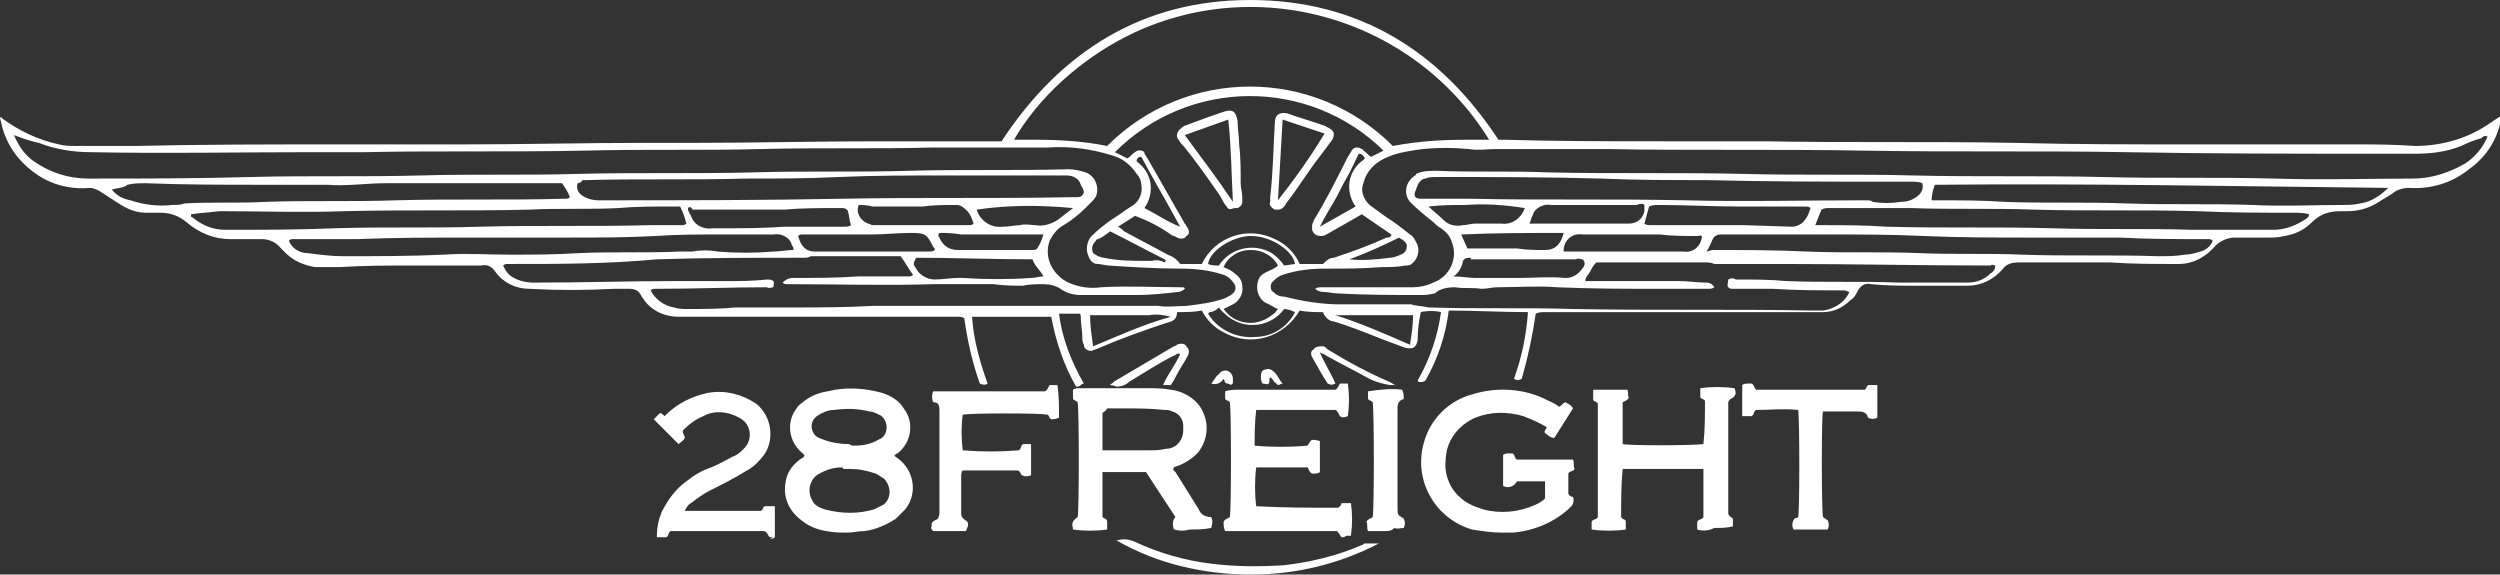 <svg version="1.1" id="Layer_1" xmlns="http://www.w3.org/2000/svg" xmlns:xlink="http://www.w3.org/1999/xlink" x="0px" y="0px"
	 viewBox="0 0 161 37" style="enable-background:new 0 0 161 37;" xml:space="preserve">
<rect x="0" y="0" width="161" height="37" fill="#333333" stroke="none"/>
<style type="text/css">
	.st0{fill:#FFFFFF;}
</style>
<path id="_28_Freight" class="st0" d="M71.9,34.8c0.4-0.1,0.8-0.1,1.2,0.1c1.5,0.7,3.2,1.2,4.9,1.4c1.6,0.2,3.1,0.2,4.7,0.1
	c1.7-0.2,3.4-0.6,5-1.3c0.1,0,0.1-0.1,0.2-0.1c0.3,0,0.6,0,0.9,0c-2.5,1.3-5.3,2-8.2,2C77.5,37,74.5,36.3,71.9,34.8z M49.7,34.6
	c0,0-0.1,0-0.1,0c-0.2-0.1-0.1-0.3-0.4-0.4h-6c-0.2,0.1-0.1,0.3-0.3,0.4c-0.2,0-0.4,0-0.6,0c0-0.6,0.1-1.1,0.3-1.6
	c0.4-0.8,0.9-1.5,1.6-2c0.5-0.4,1-0.7,1.6-0.9c0.5-0.2,1-0.5,1.4-0.7c0.3-0.1,0.5-0.3,0.7-0.5c0.5-0.5,0.5-1.2,0.1-1.7
	c-0.1-0.1-0.2-0.2-0.4-0.3c-0.7-0.4-1.6-0.5-2.3-0.1c-0.5,0.2-0.9,0.5-1.3,0.9c-0.1,0.2,0.1,0.3,0.1,0.5c-0.1,0.2-0.3,0.3-0.4,0.4
	l-1.6-1.6l0.4-0.4c0.1,0,0.2,0.1,0.3,0.2c0,0,0.1-0.1,0.1-0.1c0.7-0.7,1.7-1.2,2.7-1.4c1.1-0.2,2.2,0.1,3.1,0.7
	c1,0.8,1.2,2.3,0.5,3.3c-0.3,0.4-0.7,0.8-1.1,1c-0.8,0.5-1.6,0.9-2.4,1.3c-0.4,0.2-0.8,0.5-1.2,0.8c-0.2,0.1-0.3,0.3-0.4,0.5h4.9
	c0.2-0.1,0.1-0.3,0.3-0.3c0.2,0,0.4,0,0.6,0v2c-0.1,0.1-0.2,0.1-0.3,0.1C49.8,34.6,49.8,34.6,49.7,34.6z M86.4,34.6
	c-0.1-0.1-0.1-0.2-0.3-0.4h-7.2c-0.1-0.2-0.1-0.4-0.1-0.6c0.1-0.2,0.3-0.2,0.4-0.3c0.1-0.4,0.1-7,0-7.4c-0.1-0.1-0.2-0.1-0.3-0.2
	c0-0.2,0-0.4,0-0.5c0.3-0.1,0.6-0.1,0.8-0.1c0.1,0,0.2,0,0.4,0c0.4,0,0.8,0,1.2,0H86c0.2-0.1,0.2-0.3,0.3-0.4c0.2,0,0.3,0,0.5,0
	c0.1,0.7,0.1,1.4,0,2.1c-0.2,0.1-0.4,0.1-0.5,0c-0.1-0.1-0.1-0.3-0.3-0.4h-5.1c-0.1,0.8-0.1,1.5-0.1,2.3c1.1,0.1,2.3,0.1,3.4,0
	l0.2-0.3c0.1-0.1,0.2-0.1,0.6,0c0,0.3,0,0.7,0,1s0,0.7,0,1c-0.1,0.1-0.3,0.1-0.4,0.1c0,0-0.1,0-0.1,0c-0.2-0.1-0.2-0.3-0.3-0.4h-3.3
	c-0.1,0.8-0.1,1.7,0,2.5c1.8,0.1,3.5,0.1,5.3,0.1c0.1-0.1,0.2-0.2,0.2-0.3c0.2,0,0.4,0,0.6,0c0.1,0.7,0.1,1.4,0,2.1
	c-0.1,0-0.2,0-0.3,0C86.6,34.6,86.5,34.6,86.4,34.6z M53.2,34.2c-0.6-0.1-1.1-0.3-1.6-0.7c-0.8-0.6-1.2-1.5-1-2.5
	c0.1-0.6,0.4-1,0.9-1.4c0.1-0.1,0.3-0.1,0.3-0.3c0,0-0.1-0.1-0.1-0.1c-0.9-0.7-1.1-2-0.4-2.9c0.1-0.2,0.3-0.3,0.4-0.4
	c0.5-0.4,1-0.6,1.6-0.7c1.2-0.3,2.4-0.2,3.5,0.1c0.6,0.2,1.1,0.5,1.4,1c0.7,0.9,0.5,2.2-0.4,2.9c-0.1,0-0.1,0.1-0.2,0.1
	c0,0.1,0.2,0.2,0.2,0.2c1.1,0.8,1.3,2.3,0.5,3.3c-0.2,0.2-0.4,0.4-0.6,0.6c-0.6,0.4-1.3,0.7-2,0.8c-0.4,0-0.8,0.1-1.1,0.1
	C54.2,34.3,53.7,34.3,53.2,34.2L53.2,34.2z M54.2,30.1c-0.6,0-1.1,0.2-1.6,0.5c-0.5,0.4-0.6,1.1-0.3,1.6c0,0.1,0.1,0.1,0.1,0.2
	c0.2,0.2,0.4,0.3,0.7,0.4c1.1,0.3,2.2,0.3,3.2,0c0.2-0.1,0.4-0.2,0.6-0.3c0.5-0.4,0.5-1.1,0.1-1.6c0,0-0.1-0.1-0.1-0.1
	c-0.2-0.1-0.3-0.2-0.5-0.3c-0.6-0.2-1.1-0.3-1.7-0.3c-0.1,0-0.3,0-0.4,0C54.3,30.1,54.2,30.1,54.2,30.1z M55,28.7
	c0.6,0,1.1-0.1,1.6-0.4c0.3-0.1,0.5-0.4,0.5-0.8c0-0.3-0.2-0.7-0.5-0.8c-0.2-0.1-0.4-0.2-0.6-0.2c-0.8-0.2-1.5-0.2-2.3-0.1
	c-0.4,0-0.8,0.2-1.1,0.4c-0.4,0.3-0.4,0.8-0.2,1.1c0.1,0.2,0.3,0.3,0.6,0.4c0.5,0.2,1.1,0.3,1.7,0.3C54.8,28.7,54.9,28.7,55,28.7
	L55,28.7z M94.8,34.1c-2.4-0.7-3.8-3.2-3.1-5.6c0.4-1.5,1.6-2.7,3.1-3.1c1.6-0.5,3.4-0.4,4.9,0.4c0.2,0.1,0.5,0.2,0.7,0.4
	c0.2-0.1,0.2-0.2,0.4-0.3c0.2,0.1,0.4,0.2,0.5,0.4l-1.2,1.9c-0.3,0-0.4-0.2-0.6-0.3c-0.1-0.2,0.1-0.2,0.1-0.4
	c-0.5-0.3-1-0.5-1.5-0.7c-1-0.3-2.1-0.3-3.1,0.1c-1.1,0.5-1.9,1.5-1.9,2.8C93,30.4,93.3,31.4,94,32c0.4,0.4,0.9,0.6,1.5,0.8
	c1.1,0.3,2.3,0.2,3.4-0.3c0.2-0.1,0.4-0.2,0.6-0.4c0-0.4,0-0.8,0-1.1h-1.8c-0.1,0.1-0.1,0.2-0.3,0.3c-0.2,0.1-0.4,0.1-0.6,0v-2
	c0.1-0.1,0.3-0.1,0.4-0.1c0.1,0,0.1,0,0.2,0c0.2,0.1,0.1,0.3,0.3,0.4h3.6c0.1,0.2,0,0.4,0.1,0.6c-0.1,0.2-0.3,0.1-0.4,0.3
	c0,0.4,0,0.9,0,1.3c0.1,0.2,0.3,0.2,0.3,0.2c0.1,0.2,0,0.5-0.1,0.6c-1,1-2.4,1.6-3.8,1.7c-0.2,0-0.4,0-0.7,0
	C96.1,34.3,95.4,34.2,94.8,34.1L94.8,34.1z M89.2,34.2h-1.1C88,34,88.1,33.8,88,33.6c0.1-0.2,0.3-0.2,0.4-0.3c0.1-0.4,0.1-6.9,0-7.4
	c-0.1-0.1-0.2-0.1-0.3-0.2c0-0.2,0-0.3,0-0.5c0.7-0.1,1.5-0.2,2.2-0.1c0.1,0.2,0.1,0.4,0.1,0.6c-0.4,0.1-0.4,0.4-0.4,0.7
	c0,2.1,0,4.2,0,6.3c0,0.2,0,0.4,0.1,0.5l0.3,0.2c0.1,0.2,0.1,0.4,0,0.6c-0.2,0-0.4,0.1-0.6,0C89.6,34.2,89.4,34.2,89.2,34.2
	L89.2,34.2z M75.6,34.1c-0.1-0.3-0.1-0.6,0.1-0.8l-1.9-2.9H71v2.9c0.1,0.1,0.3,0.1,0.3,0.3c0,0.2,0,0.4,0,0.5
	c-0.7,0.1-1.5,0.1-2.2,0c0-0.2-0.1-0.3,0-0.5c0.1-0.2,0.2-0.2,0.3-0.3c0.1-0.4,0.1-6.9,0-7.4c-0.1-0.1-0.2-0.1-0.3-0.2
	c0-0.2,0-0.4,0-0.6c0.1-0.1,0.3-0.1,0.4-0.1c0,0,0.1,0,0.1,0c0.6,0,1.1,0,1.7,0c0.9,0,1.8,0,2.6,0c0.5,0,1,0,1.5,0.1
	c0.9,0.1,1.8,0.7,2.1,1.5c0.4,0.9,0.2,1.9-0.4,2.6c-0.3,0.3-0.6,0.5-1,0.7c-0.2,0.1-0.3,0.1-0.5,0.2c-0.1,0.2,0,0.2,0.1,0.3
	c0.5,0.8,1,1.6,1.5,2.4c0.1,0.3,0.4,0.5,0.8,0.5c0.1,0.2,0.1,0.4,0,0.7c-0.5,0.1-0.9,0.1-1.4,0.1C76.3,34.2,76,34.2,75.6,34.1
	L75.6,34.1z M71,26.6V29c1,0,1.9,0,2.9,0c0.4,0,0.8,0,1.2-0.1c0.6,0,1.1-0.5,1.1-1.2c0-0.1,0-0.2,0-0.3c0-0.4-0.3-0.8-0.7-0.9
	c-0.2-0.1-0.3-0.1-0.5-0.1c-0.9-0.1-1.9-0.1-2.8-0.1h-0.8h-0.1C71.2,26.5,71.1,26.5,71,26.6L71,26.6z M109.3,34.1c0-0.2,0-0.3,0-0.5
	c0.1-0.2,0.3-0.1,0.4-0.3v-3.1h-5.2c-0.1,1-0.1,2-0.1,3.1c0.1,0.2,0.3,0.1,0.3,0.3c0,0.2,0,0.4,0,0.5c-0.7,0.1-1.5,0.1-2.2,0
	c0-0.2,0-0.3,0-0.5c0.1-0.2,0.3-0.1,0.4-0.3V26c-0.1-0.2-0.3-0.1-0.3-0.3c0-0.2,0-0.4,0-0.6h2.2c0.1,0.2,0,0.4,0.1,0.5
	c-0.1,0.2-0.2,0.2-0.4,0.3c0,0.9,0,1.8,0,2.7c0.4,0.1,4.4,0.1,5.2,0c0.1-0.9,0.1-1.9,0.1-2.8c-0.1-0.1-0.2-0.1-0.3-0.2
	c0-0.2,0-0.4,0-0.6c0.7-0.1,1.5-0.1,2.2,0c0.1,0.2,0.1,0.4,0,0.5c-0.1,0.2-0.3,0.1-0.4,0.4v7.2c0.1,0.2,0.2,0.2,0.3,0.3
	c0,0.2,0,0.4,0,0.5c-0.4,0.1-0.8,0.1-1.2,0.1C110,34.2,109.6,34.2,109.3,34.1L109.3,34.1z M60.1,34.2C60,34.1,59.9,34,60,33.9
	c0-0.1,0-0.2,0-0.2c0.1-0.2,0.3-0.2,0.4-0.3c0.1-0.2,0.1-0.3,0.1-0.5c0-2.1,0-4.3,0-6.4c0-0.3,0-0.6-0.4-0.6c-0.1-0.2-0.1-0.5,0-0.7
	h7.2c0.2-0.1,0.2-0.3,0.3-0.4c0.1,0,0.2,0,0.3,0c0.1,0,0.1,0,0.2,0c0.1,0.7,0.1,1.4,0.1,2.1c-0.2,0.1-0.4,0.1-0.5,0.1
	c-0.2-0.1-0.1-0.3-0.3-0.3c-0.4-0.1-4.8-0.1-5.4,0c-0.1,0.7-0.1,1.5,0,2.3c1.2,0.1,2.4,0.1,3.6,0c0.2-0.1,0.1-0.3,0.3-0.4
	c0.1,0,0.2,0,0.3,0c0.1,0,0.1,0,0.2,0c0,0.7,0,1.3,0,2c-0.2,0.1-0.4,0.1-0.6,0c-0.1-0.1-0.1-0.3-0.3-0.3H62
	c-0.1,0.1-0.1,0.3-0.1,0.4c0,0.7,0,1.5,0,2.2c0,0.4,0,0.4,0.4,0.7c0.1,0.2,0,0.4-0.1,0.6L60.1,34.2z M115.5,34.1
	c-0.1-0.2-0.1-0.4,0-0.6c0.1-0.2,0.2-0.1,0.3-0.2c0.1-0.2,0.1-6.4,0-6.9c-0.9-0.1-1.8,0-2.7,0c-0.2,0.1-0.1,0.3-0.3,0.4
	c-0.2,0-0.4,0-0.6,0c0-0.7,0-1.4,0-2c0.1-0.1,0.3-0.1,0.4-0.1c0.1,0,0.1,0,0.2,0c0.2,0.1,0.1,0.2,0.3,0.4h7c0.1-0.1,0.1-0.2,0.2-0.3
	c0.2,0,0.4,0,0.6,0v2.1c-0.2,0.1-0.4,0.1-0.6,0c-0.1-0.4-0.4-0.4-0.7-0.4c-0.4,0-0.7,0-1.1,0c-0.2,0-0.4,0-0.7,0c0,0-0.1,0-0.1,0
	c-0.1,0-0.2,0-0.3,0c-0.1,0.3-0.1,6.1,0,6.8l0.3,0.2c0.1,0.2,0.1,0.4,0,0.6L115.5,34.1z M69.3,24.9c-0.8-1.4-1.3-2.9-1.6-4.5h-5.1
	c0.1,1.5,0.5,2.9,1,4.3c-0.1,0.1-0.3,0.1-0.5,0c-0.5-1.4-0.8-2.8-1-4.2c-0.1-0.1-0.3-0.1-0.4-0.1c-5.3,0-10.6,0-15.9,0
	c-0.7,0-1.4,0-2.1,0c-0.9,0-1.8-0.4-2.3-1.2c-0.1-0.1-0.1-0.2-0.2-0.3c-0.1-0.2-0.4-0.3-0.6-0.3c-0.4,0-0.7,0-1.1,0
	c-1.8,0.1-3.6,0.1-5.4,0c-0.9,0-1.7-0.4-2.2-1.1c-0.2-0.3-0.5-0.5-0.9-0.4c-0.6,0-1.2,0-1.8,0c-0.9,0-1.7,0-2.6,0
	c-1.6,0-3.1,0-4.7,0.1c-0.5,0-1.1,0-1.6,0c-0.7-0.1-1.4-0.4-1.9-0.9c-0.1-0.1-0.2-0.2-0.3-0.3c-0.3-0.4-0.8-0.6-1.2-0.6
	c-0.7,0-1.4,0-2.1,0c-1,0-2-0.4-2.8-1.1c-0.5-0.4-1-0.6-1.7-0.6c-0.3,0-0.6,0-0.9,0c-0.6,0-1.1-0.2-1.6-0.5
	c-0.5-0.3-0.9-0.6-1.4-0.9c-0.2-0.1-0.4-0.2-0.6-0.2c-1,0.1-2.1-0.1-3-0.6C1.9,11,0.9,10.1,0.4,8.9C0.2,8.5,0.1,8,0,7.6
	c0.1-0.1,0.1-0.1,0.1,0C1.2,8.4,2.4,9,3.8,9.3c0.4,0.1,0.7,0.1,1.1,0.1c0.4,0,0.9,0,1.3,0c0.8,0,1.7,0,2.5,0
	c4.2-0.1,8.5-0.1,12.7-0.1c2.8,0,5.6,0,8.3,0c4,0,8-0.1,11.9-0.1c1.1,0,2.1,0,3.2,0c3.8,0,7.7-0.1,11.5-0.1c2.1,0,4.2,0,6.3,0h1.9
	c3.8-5.8,9.1-9.1,16-9.1c6.9,0,12.2,3.2,16,9c0.1,0,0.2,0,0.3,0c0,0,0.1,0,0.1,0c3.4,0.1,6.8,0.1,10.2,0.1c0.7,0,1.5,0,2.2,0
	c1.5,0,2.9,0,4.4,0c5.3,0.1,10.7,0,16,0.1c3.9,0.1,7.7,0.1,11.6,0.1c3.4,0,6.8,0,10.3,0c1.3,0,2.6,0,3.9,0.1c1.6,0,3.2-0.4,4.6-1.3
	c0.3-0.2,0.6-0.4,0.9-0.6c0.1,0.2,0.1,0.3,0,0.5c-0.3,1.2-1,2.2-2,2.9c-1.1,0.9-2.5,1.3-3.9,1.2c-0.3,0-0.6,0.1-0.8,0.2
	c-0.4,0.3-0.8,0.5-1.1,0.7c-0.6,0.4-1.3,0.6-2,0.6c-0.2,0-0.3,0-0.5,0c-0.7,0-1.3,0.2-1.8,0.7c-0.5,0.5-1.1,0.8-1.8,0.9
	c-0.4,0.1-0.7,0.1-1.1,0.1c-0.7,0-1.4,0-2.1,0c-0.4,0-0.9,0.2-1.2,0.5c-0.6,0.7-1.4,1.2-2.4,1.2c-1.5,0-3,0-4.4-0.1
	c-1.2,0-2.4,0-3.6,0c-0.8,0-1.6,0-2.3,0c-0.4,0-0.8,0.1-1,0.4c-0.6,0.7-1.4,1.1-2.3,1.1c-0.3,0-0.7,0-1.1,0c-0.8,0-1.6,0-2.3,0
	c-0.9,0-1.8,0-2.8-0.1c-0.4-0.1-0.7,0.1-0.9,0.5c-0.1,0.2-0.2,0.4-0.4,0.5c-0.5,0.5-1.1,0.8-1.8,0.8c-2.8,0-5.7,0-8.5,0
	c-3.1,0-6.2,0-9.4,0c-0.2,0-0.4,0-0.6,0.1c-0.2,1.4-0.5,2.8-0.9,4.2c-0.2,0.1-0.3,0.1-0.5,0c0.5-1.4,0.8-2.8,0.9-4.3
	c-1.7,0-3.4-0.1-5.1-0.1c-0.2,1.6-0.7,3.1-1.5,4.5c-0.1,0.1-0.2,0.1-0.3,0.1h0c-0.1,0-0.2,0-0.2-0.1c0.8-1.4,1.3-2.9,1.5-4.4
	c-0.4-0.1-0.9-0.1-1.3,0c-0.1,0.5-0.2,1.1-0.2,1.6c0,0.1,0,0.1,0,0.2c-0.1,0.5-0.3,0.6-0.8,0.5c-0.5-0.2-1.1-0.4-1.6-0.6
	c-1-0.4-2-0.8-3-1.1c-0.3,0-0.6-0.3-0.7-0.6c-0.5,0-1,0-1.5-0.1c-1,1.7-3.1,2.4-4.9,1.4c-0.6-0.3-1.1-0.8-1.4-1.4
	c-0.5,0.1-1.1,0.1-1.6,0.1c0,0.5-0.3,0.6-0.7,0.7c-1.5,0.5-2.9,1-4.3,1.6c-0.2,0.1-0.3,0.1-0.5,0.2c-0.2,0-0.5-0.1-0.5-0.4
	c-0.1-0.2-0.1-0.3-0.1-0.5c0-0.4-0.1-0.9-0.1-1.3c0-0.1,0-0.2-0.1-0.2c-0.4,0-0.8,0-1.3,0c0.2,1.6,0.8,3.1,1.6,4.5
	c-0.1,0-0.2,0.1-0.2,0.1C69.5,24.9,69.4,24.9,69.3,24.9z M70.2,20.3c0,0.7,0.1,1.3,0.2,2c1.7-0.7,3.2-1.4,5-1.9
	c-0.4-0.1-0.9-0.2-1.4-0.1c-0.1,0-0.3,0-0.4,0c-0.6,0-1.1,0-1.7,0c-0.2,0-0.4,0-0.6,0h-0.1C70.9,20.3,70.5,20.3,70.2,20.3L70.2,20.3
	z M90.8,22.2c0.1-0.6,0.2-1.2,0.2-1.9h-5C87.6,20.8,89.2,21.5,90.8,22.2L90.8,22.2z M77.9,20.1c0,0,0,0-0.1,0.1c0.6,1,1.8,1.6,3,1.5
	c1.1,0,2.1-0.6,2.6-1.6c-0.2-0.1-0.5-0.2-0.7-0.2c-0.8,1.1-2.4,1.4-3.6,0.5c-0.2-0.2-0.4-0.3-0.6-0.6C78.3,20,78.1,20.1,77.9,20.1z
	 M78.8,17.2c0.2,0.1,0.5,0.2,0.7,0.4c0.3,0.2,0.5,0.5,0.5,0.8c0.1,0.5-0.2,1-0.6,1.2c-0.2,0.1-0.4,0.2-0.6,0.3
	c0.7,1,2.1,1.2,3.1,0.4c0.2-0.1,0.3-0.3,0.4-0.4c-0.3-0.1-0.5-0.3-0.8-0.4c-0.5-0.3-0.7-1-0.4-1.6c0.1-0.2,0.3-0.3,0.5-0.4
	c0.2-0.1,0.5-0.2,0.7-0.4c-0.3-0.6-1-1-1.7-1h-0.1C79.8,16.1,79.1,16.5,78.8,17.2L78.8,17.2z M41.9,18.7c0.3,0.6,0.9,1,1.5,1.1
	c0.3,0.1,0.6,0.1,0.9,0.1c1,0,2,0,3.1-0.1c1.2,0,2.4,0,3.5,0c1.8,0,3.5,0,5.3-0.1c0.9,0,1.8,0,2.7,0c1.8,0,3.6,0,5.4,0
	c0.8,0,1.6,0,2.4,0c2.4,0,4.7,0,7.1,0c0.3,0,0.5,0,0.8,0c0.6,0.1,1.2,0,1.8,0c0.8-0.1,1.7-0.2,2.5-0.5c0.2-0.1,0.4-0.2,0.5-0.3
	c0.2-0.2,0.2-0.4,0.1-0.6c-0.2-0.3-0.4-0.5-0.7-0.6c-0.9-0.3-1.8-0.4-2.8-0.4c-1.5,0-3.1-0.1-4.6-0.2c-0.2,0-0.5-0.1-0.7-0.1
	c-0.3,0-0.5-0.2-0.6-0.5c-0.2-0.4-0.1-1,0.2-1.3c0.4-0.4,0.8-0.7,1.2-1c0.5-0.3,1-0.7,1.5-1c0.4-0.3,0.6-0.8,0.5-1.3
	c0-0.2-0.1-0.5-0.3-0.7c-0.4-0.6-0.9-1-1.6-1.2c-1.3-0.4-2.7-0.6-4.1-0.5c-0.2,0-0.5,0-0.7,0c-0.9,0-1.8,0-2.7,0c-1.3,0-2.7,0-4,0
	c-3.7,0.1-7.4,0-11.1,0.1c-3.8,0.1-7.5,0-11.3,0.1c-4.7,0.1-9.5,0-14.2,0.1c-0.7,0-1.4,0-2.1,0c-0.4,0-0.9,0-1.3,0
	c-4.8,0-9.5,0.1-14.3,0c-1.1,0-2.3-0.2-3.3-0.6C2,9.1,1.4,8.9,0.9,8.7c0.3,0.7,0.7,1.3,1.3,1.7c1,0.7,2.2,1.1,3.5,1.1
	c3.5,0,6.9,0,10.4-0.1c3.7-0.1,7.3,0,11-0.1c3.4-0.1,6.7,0,10.1-0.1c3.8-0.1,7.6,0,11.4-0.1c3.3-0.1,6.6,0,9.9-0.1
	c3.4-0.1,6.8,0,10.3-0.1c0.4,0,0.8,0.1,1.1,0.2c0.6,0.2,0.9,0.9,0.7,1.5c-0.1,0.2-0.2,0.3-0.3,0.4c-0.1,0.1-0.2,0.2-0.4,0.4
	c-0.4,0.4-0.9,0.8-1.4,1.1c-0.4,0.2-0.7,0.6-0.9,1c-0.4,1.1,0.2,2.2,1.2,2.7c0.7,0.3,1.4,0.4,2.1,0.3c1.7-0.1,3.4,0,5.2,0
	c0.1,0,0.2,0,0.2,0.1c-0.1,0.1-0.3,0.2-0.4,0.2C75,18.9,74.1,19,73.2,19c-1.2,0-2.4,0-3.6,0c-0.4,0-0.9-0.1-1.3-0.4
	c-0.3-0.2-0.7-0.3-1.1-0.3c-0.4,0-0.9,0-1.3,0.1c-0.6,0-1.2,0-1.9-0.1c-1.3,0-2.6,0-3.9,0c-3.1,0.1-6.3,0-9.4,0
	c-0.1,0-0.2,0-0.3-0.1c0.2-0.2,0.4-0.3,0.7-0.3c1.4,0,2.8,0,4.2-0.1c0.7,0,1.4,0,2.1,0c0.3,0,0.7,0,1,0c0,0,0.1,0,0.1,0
	c0.1,0,0.2,0,0.3-0.1c-0.3-0.4-0.5-0.8-0.8-1.2c-0.1,0-0.2,0-0.2,0c-1.8,0-3.6,0-5.4,0h0c-0.1,0-0.2,0-0.2,0
	c-0.1,0.1-0.3,0.1-0.5,0.1h-0.1c-3.1,0-6.2,0-9.3,0.1C39.1,17,36,17,32.8,17c0,0-0.1,0-0.1,0c-0.1,0-0.2,0-0.3,0.1
	c0.1,0.2,0.2,0.4,0.4,0.6c0.5,0.4,1.1,0.5,1.6,0.5c3.1,0,6.1-0.1,9.2-0.1c1.1,0,2.1,0,3.2,0c0.9,0,1.7,0,2.6-0.1
	c0.1,0,0.3,0,0.4,0.1c0.1,0.1,0,0.3,0,0.4c-0.1,0-0.3,0.1-0.4,0c0,0-0.1,0-0.1,0c-2.3,0-4.6,0.1-7,0.1c0,0,0,0-0.1,0s0,0-0.1,0
	C42,18.6,41.9,18.7,41.9,18.7z M92,19.8c3.1,0.1,6.2,0,9.3,0.1c5.2,0.1,10.3,0,15.5,0.1c0.2,0,0.4,0,0.6,0c0.7-0.1,1.4-0.5,1.7-1.2
	c-0.1,0-0.2-0.1-0.3-0.1h0c-1.5,0-3.1,0-4.6-0.1c-0.8,0-1.7,0-2.5,0c0,0-0.1,0-0.1,0c-0.1,0-0.2,0-0.3-0.1c-0.1-0.1,0-0.3,0-0.5
	c0.2-0.1,0.3-0.1,0.5,0c1.1,0,2.2,0,3.2,0.1c2.4,0.1,4.8,0,7.3,0.1c0.9,0,1.7,0,2.6,0c0.6,0,1.2,0,1.8,0c0.6,0,1.1-0.2,1.5-0.6
	c0.2-0.1,0.3-0.3,0.3-0.5c-0.1,0-0.2-0.1-0.3,0c-4.4,0-8.9-0.1-13.3-0.1c-1.4,0-2.7,0-4.1,0c0,0-0.1,0-0.1,0c-0.1,0-0.2,0-0.3,0
	c-0.2-0.1-0.4-0.1-0.6-0.1c-2.1,0-4.3,0-6.4,0c-0.2,0-0.4,0-0.6,0c-0.2,0.2-0.3,0.4-0.4,0.6c-0.1,0.2-0.3,0.3-0.3,0.6h0.4
	c1.9,0,3.8,0,5.6,0c0.6,0,1.2,0.1,1.8,0.1c0.2,0,0.4,0.1,0.5,0.3c-0.1,0.1-0.3,0.1-0.4,0.1c-1,0-2,0-3,0c-2.2,0-4.4,0-6.7-0.1
	c-1.3-0.1-2.6,0-3.9,0c-0.3,0-0.6,0.1-1,0.1c-0.6-0.1-1.1,0-1.7-0.1c-0.5,0-1,0.1-1.3,0.4C92.3,18.9,92,19,91.6,19
	c-1.8,0-3.6,0-5.4-0.1c-0.3,0-0.7-0.1-1-0.1c-0.2,0-0.4-0.1-0.5-0.2c0.1-0.1,0.3-0.1,0.4-0.1h0.1c1.6,0,3.1,0,4.7,0
	c0.4,0,0.7,0,1.1,0c0.4,0,0.9-0.1,1.3-0.3c1.1-0.4,1.6-1.6,1.2-2.6c-0.1-0.4-0.4-0.7-0.7-0.9c-0.2-0.1-0.4-0.3-0.5-0.4
	c-0.5-0.4-1-0.8-1.5-1.3c-0.4-0.5-0.3-1.2,0.2-1.6c0.1-0.1,0.2-0.1,0.2-0.2c0.4-0.2,0.9-0.2,1.3-0.2c2.4,0.1,4.7,0,7.1,0.1
	c4.2,0.1,8.4,0,12.7,0.1c3.6,0.1,7.3,0,10.9,0.1c4.1,0.1,8.1,0,12.2,0.1c3.7,0.1,7.4,0,11.1,0.1c3,0.1,6,0,8.9,0
	c1.2,0,2.4-0.4,3.4-1c0.6-0.4,1.1-1,1.4-1.7c-0.2-0.1-0.3,0-0.4,0.1c-0.4,0.1-0.9,0.3-1.3,0.5c-1,0.4-2,0.5-3,0.5
	c-0.7,0-1.4,0-2.1,0c-5.5,0-11,0-16.5-0.1c-5.6-0.1-11.3,0-16.9-0.1c-5.5-0.1-11,0-16.5-0.1c-2.4,0-4.8,0-7.2,0
	c-0.6,0-1.1,0.1-1.7,0c-1-0.1-2-0.1-3,0c-0.7,0.1-1.5,0.2-2.2,0.5c-0.8,0.3-1.4,0.9-1.6,1.7c-0.2,0.5,0,1,0.4,1.4
	c0.4,0.3,0.7,0.5,1.1,0.8c0.5,0.3,1,0.7,1.5,1.1c0.2,0.1,0.3,0.3,0.4,0.5c0.3,0.5,0.1,1.1-0.3,1.4c-0.1,0.1-0.3,0.1-0.4,0.1
	c-0.5,0.1-1,0.1-1.5,0.1c-1.2,0.1-2.5,0.1-3.7,0.1c-0.9,0-1.8,0.1-2.7,0.4c-0.3,0.1-0.5,0.3-0.7,0.5c-0.1,0.2-0.1,0.5,0.1,0.6
	c0.2,0.2,0.4,0.3,0.7,0.3c1.2,0.3,2.4,0.5,3.6,0.5c1,0,1.9,0,2.9,0c0.6,0,1.2,0,1.7,0C91.1,19.7,91.6,19.7,92,19.8L92,19.8z
	 M62,17.9c1.5,0.1,3,0.1,4.4,0c0.3,0,0.5-0.1,0.8-0.1c-0.2-0.4-0.6-0.7-0.7-1.1c-2.5,0-5.1-0.1-7.5-0.1c-0.2,0.4-0.2,0.4,0,0.7
	c0.2,0.4,0.7,0.7,1.2,0.7c0.5,0,1-0.1,1.5-0.1C61.8,17.9,61.9,17.9,62,17.9z M94.6,16.6c-0.2,0-0.4,0.1-0.4,0.3
	c-0.1,0.4-0.3,0.7-0.6,0.9c0.5,0,1,0.1,1.4,0.1c0.9,0,1.9,0,2.8,0c1,0,2-0.1,3,0c0,0,0.1,0,0.1,0c0.4,0,0.8-0.3,1-0.6
	c0.2-0.2,0.2-0.5,0-0.6c0,0,0,0,0,0c-0.1,0-0.3-0.1-0.4,0c0,0-0.1,0-0.1,0c-0.8,0-1.6,0-2.5,0c-1.4,0-2.7,0-4.1,0h-0.1
	C94.8,16.6,94.7,16.6,94.6,16.6L94.6,16.6z M80.4,15.2c-1.2,0.1-2.5,1-2.6,1.8c0.2,0.1,0.5,0.1,0.7,0.1c0.7-1.1,2.2-1.5,3.4-0.8
	c0.3,0.2,0.6,0.5,0.8,0.8l0.7-0.1c-0.1-0.8-1.5-1.8-2.8-1.8C80.5,15.2,80.4,15.2,80.4,15.2z M72,14.6c0.2,0.1,0.3,0.2,0.4,0.3
	c0.9,0.5,1.9,1,2.8,1.5c0.3,0.1,0.6,0.3,0.8,0.6h1.4c0.8-1.7,2.9-2.5,4.7-1.6c0.7,0.3,1.3,0.9,1.6,1.6h1.5c0.2-0.2,0.4-0.4,0.7-0.4
	c1.2-0.4,2.3-0.8,3.4-1.3c0.1,0,0.3,0,0.3-0.2l-1.9-1.3c-0.7,0.4-1.4,0.8-2.1,1.2c-0.2,0.1-0.3,0.2-0.5,0.2c-0.3,0-0.5-0.1-0.6-0.4
	c0-0.1,0-0.2,0-0.3c0-0.1,0.1-0.2,0.1-0.3c0.8-1.3,1.5-2.7,2.2-4.1c0.1-0.1,0.1-0.2,0.2-0.3c0.1-0.3,0.4-0.4,0.7-0.2
	c0.1,0,0.1,0.1,0.1,0.1c0.2,0.1,0.3,0.3,0.5,0.4l0.8-0.4c-4.8-4.7-12.5-4.7-17.3,0.1l0.8,0.4c0.2-0.1,0.3-0.3,0.5-0.4
	c0.2-0.2,0.5-0.1,0.6,0c0,0,0,0,0,0.1c0.1,0.1,0.1,0.2,0.2,0.3c0.8,1.4,1.6,2.8,2.4,4.2c0.1,0.1,0.1,0.2,0.2,0.3
	c0.1,0.2,0.1,0.4-0.1,0.5c-0.1,0.2-0.4,0.2-0.6,0.1c-0.1-0.1-0.3-0.1-0.4-0.2c-0.7-0.5-1.5-0.9-2.3-1.2L72,14.6z M75,16.9
	C75,16.9,75.1,16.9,75,16.9c0.1-0.1,0.1-0.1,0-0.2c-1.2-0.6-2.3-1.2-3.5-1.8c-0.3,0.2-0.5,0.4-0.8,0.5c-0.1,0-0.1,0.1-0.2,0.2
	c-0.2,0.2-0.2,0.5-0.1,0.7c0.1,0.1,0.2,0.1,0.3,0.2c0.1,0,0.2,0.1,0.4,0.1c0.9,0.2,1.9,0.2,2.8,0.2h0.3C74.5,16.7,74.8,16.8,75,16.9
	L75,16.9z M86.9,16.7c0.9,0.1,1.8,0,2.6-0.1c0.2,0,0.5-0.1,0.7-0.2c0.3-0.1,0.4-0.3,0.4-0.6c0-0.1-0.1-0.2-0.2-0.3
	c-0.1-0.1-0.2-0.1-0.3-0.2C89.1,15.8,88,16.3,86.9,16.7L86.9,16.7z M18.6,15.5c0.2,0.5,0.7,0.8,1.2,0.8c0.8,0.1,1.5,0.2,2.3,0.2
	c2.2,0,4.3,0,6.5-0.1c1.4-0.1,2.8,0,4.2,0c1.5,0,3,0,4.5-0.1c2.2-0.1,4.3,0,6.5-0.1c0.3,0,0.5,0,0.8,0c0.5-0.1,1.1-0.1,1.6,0
	c1.2,0.1,2.4,0.1,3.6,0c0.4,0,0.9-0.1,1.3-0.1c0-0.1,0-0.2-0.1-0.3c-0.1-0.5-0.7-0.8-1.2-0.7c-1.1,0-2.2,0-3.4,0
	c-1.4,0-2.8,0-4.2,0.1c-1.8,0.1-3.7,0.1-5.5,0.1c-2.1,0-4.2,0-6.4,0c-2.4,0-4.9,0-7.3,0.1c-1.3,0-2.6,0-4,0c0,0-0.1,0-0.1,0
	s-0.1,0-0.1,0C18.8,15.4,18.7,15.4,18.6,15.5L18.6,15.5z M110.3,16.1c2,0,4,0,6.1,0.1c2.4,0.1,4.8,0,7.2,0.1c2.2,0.1,4.4,0,6.6,0.1
	c2.9,0.1,5.9,0,8.8,0.1c0.6,0,1.1,0,1.7-0.1c0.3,0,0.7-0.1,1-0.2c0.4-0.1,0.7-0.4,0.8-0.7c-0.1-0.1-0.2-0.1-0.3-0.1H142
	c-1.8,0-3.7,0-5.5-0.1c-1.9,0-3.8,0-5.7,0c-2.3,0-4.6,0-6.9-0.1c-2-0.1-4.1-0.1-6.1-0.1c-1.5,0-3.1,0-4.6,0c-0.7,0-1.3,0-2,0
	c-0.1,0-0.3,0-0.4,0c-0.2,0-0.4,0.1-0.5,0.3c-0.1,0.2-0.2,0.5-0.4,0.8L110.3,16.1L110.3,16.1z M51.4,15.2c0.2,0.7,0.5,1,1.1,1
	c0.1,0,0.3,0,0.4,0c1.5,0,3,0,4.5,0c0.4,0,0.9,0,1.3,0c0.4,0,0.7,0,1.1,0c0.1,0,0.3,0,0.4-0.1c0-0.1,0-0.1-0.1-0.2
	c-0.4-0.8-0.5-0.9-1.4-0.9c-0.9,0-1.7,0.1-2.6,0.1c-1.4,0-2.8,0-4.2,0c-0.1,0-0.2,0-0.3,0C51.6,15.1,51.5,15.1,51.4,15.2L51.4,15.2z
	 M104.9,16.2c1.2,0,2.4,0,3.5,0c0.6,0.1,1.1-0.3,1.2-0.9c0,0,0-0.1,0-0.1c-0.1,0-0.1-0.1-0.2,0h-0.1c-0.8,0-1.6,0-2.4-0.1
	c-1.7,0-3.3,0-5,0c-0.6-0.1-1.1,0.3-1.2,0.9c0,0.1,0,0.1,0,0.2c0.2,0,0.3,0,0.5,0c0.7,0,1.3,0,2,0L104.9,16.2z M60.5,15
	c-0.1,0.1-0.1,0.2,0,0.3c0.2,0.5,0.6,0.8,1.2,0.8c1.6,0,3.2,0,4.8,0c0.1,0,0.2,0,0.3-0.1c0.2-0.3,0.3-0.6,0.4-0.9c-1,0-2,0-2.9,0
	c-0.8,0-1.6,0-2.4,0C61.3,15,60.9,15,60.5,15z M97.7,16c0.6,0.1,1.2,0.1,1.8,0.1c0.6,0,1-0.3,1.2-1.1c-2.2,0-4.4,0-6.6,0.1l0.4,0.9
	c0.9,0,1.7,0,2.6,0c0.2,0,0.3,0,0.5,0C97.6,16,97.6,16,97.7,16z M12.3,13.8c0,0.1,0,0.1,0,0.1c0,0.1,0.1,0.1,0.1,0.1
	c0.6,0.5,1.3,0.8,2.1,0.8c2.4,0,4.7,0,7.1-0.1c3.1-0.1,6.2,0,9.3-0.1c3.7-0.1,7.3,0,11-0.1c0.6,0,1.2,0,1.9,0c0,0,0,0,0.1,0
	c0.1,0,0.2,0,0.3-0.1c-0.1-0.4-0.2-0.7-0.4-1.1h-0.5c-1.2,0-2.4,0-3.5,0.1c-1.9,0.1-3.8,0-5.7,0.1c-4,0.1-7.9,0-11.9,0.1
	c-2.7,0.1-5.4,0-8.1,0h0C13.4,13.7,12.9,13.7,12.3,13.8z M117.3,14.5c1.4,0,2.8,0,4.2,0.1c3.6,0.1,7.2,0,10.7,0.1c3,0.1,6,0,9,0.1
	c1.7,0,3.4,0,5.2,0c0.8,0,1.5-0.3,2.1-0.7c0.1-0.1,0.2-0.1,0.2-0.3c-0.3-0.1-0.7-0.1-1-0.1c-2.1,0-4.1,0-6.2-0.1
	c-3.5-0.1-7,0-10.5-0.1c-2.6-0.1-5.3,0-7.9-0.1c-1.3,0-2.5,0-3.8,0c-0.5,0-1,0-1.5,0c-0.2,0-0.3,0-0.5,0.1l-0.4,1
	C117,14.5,117.1,14.5,117.3,14.5L117.3,14.5L117.3,14.5z M86.7,11.5c-0.3,0.5-0.5,1-0.8,1.5c-0.3,0.5-0.6,1-0.9,1.6l2.3-1.3
	c-0.7-1-0.5-2.3,0.5-3c0,0,0,0,0.1-0.1c-0.1-0.2-0.2-0.3-0.4-0.3C87.2,10.5,87,11,86.7,11.5z M44.3,13.4c0,0.2,0.1,0.3,0.2,0.5
	c0.2,0.6,0.8,0.9,1.4,0.8c0.2,0,0.3,0,0.5,0c1.4,0,2.8,0,4.1-0.1c0.8,0,1.7,0,2.5,0c0.4,0,0.9,0,1.3,0c0,0,0.1,0,0.1,0
	c0.1,0,0.3,0,0.4-0.1c-0.1-0.3-0.1-0.6-0.2-0.9c0-0.1-0.2-0.2-0.3-0.2c-0.1,0-0.3,0-0.4,0c-1.1,0-2.3,0-3.4,0.1c-1.9,0-3.8,0-5.7,0
	c0,0-0.1,0-0.1,0s-0.1,0-0.1,0C44.5,13.3,44.4,13.3,44.3,13.4z M73.2,10.4c1,0.7,1.2,2,0.5,3c0,0,0,0,0,0c0.8,0.4,1.5,0.9,2.3,1.2
	c-0.8-1.5-1.7-3-2.5-4.5C73.3,10.1,73.2,10.2,73.2,10.4L73.2,10.4z M106.6,14.5c1.7,0,3.5,0,5.2,0c0.2,0,0.3,0,0.5,0l3.1,0.1
	c0.3,0,0.7-0.2,0.8-0.4c0.2-0.2,0.3-0.5,0.4-0.8c-0.1-0.1-0.2-0.1-0.4-0.1c0,0-0.1,0-0.1,0c-1.4,0-2.7,0-4.1,0
	c-1.7,0-3.4-0.1-5.2-0.1c-0.2,0-0.4,0-0.6,0.1l-0.3,1.1c0.1,0.1,0.3,0.1,0.4,0.1C106.5,14.5,106.6,14.5,106.6,14.5L106.6,14.5z
	 M66.7,14.5c0.5,0.1,1.1-0.1,1.5-0.4l0.9-0.7c-2.1-0.2-4.2-0.2-6.2,0.1c0.2,0.7,0.9,1.2,1.7,1.1c0.4,0,0.8-0.1,1.1-0.1
	C66,14.4,66.4,14.5,66.7,14.5L66.7,14.5z M92,13.3c0.3,0.3,0.7,0.6,1,0.9c0.3,0.3,0.8,0.4,1.2,0.3c0.3,0,0.5-0.1,0.8-0.1
	c0.6,0,1.1,0,1.7,0c0.7,0.1,1.3-0.4,1.5-1c-1.3-0.2-2.5-0.3-3.8-0.2C93.6,13.2,92.8,13.2,92,13.3L92,13.3z M55.3,13.2
	c-0.2,0.5,0.1,1,0.6,1.2c0.1,0,0.2,0.1,0.3,0.1c0.1,0,0.2,0,0.3,0c1.9,0,3.8,0,5.8,0c0,0,0.1,0,0.1,0c0.1,0,0.2,0,0.3-0.1
	c-0.1-0.3-0.2-0.6-0.4-0.8c-0.2-0.2-0.4-0.4-0.7-0.4c-0.7,0-1.5,0-2.2,0.1c-0.7,0-1.4,0-2.1,0c-0.4,0-0.7,0-1.1,0
	C55.8,13.2,55.5,13.2,55.3,13.2L55.3,13.2z M98.9,14.4l5.3,0c0.2,0,0.4,0,0.7,0c0.5,0,0.9-0.3,1-0.8c0-0.1,0-0.2,0-0.4
	c-0.1-0.1-0.3-0.1-0.5,0c-1.8,0-3.7,0-5.5,0c-0.5-0.1-1.1,0.2-1.2,0.7c-0.1,0.1-0.1,0.3-0.2,0.5L98.9,14.4L98.9,14.4z M7.2,12.2
	c0.3,0.4,0.7,0.6,1.2,0.7c0.9,0.3,1.8,0.4,2.7,0.3c0.3,0,0.5,0,0.8-0.1c1.7-0.1,3.4,0,5.2-0.1c2.8-0.1,5.6,0,8.4-0.1
	c3.6-0.1,7.2,0,10.8-0.1c0,0,0.1,0,0.1,0c0.1,0,0.2,0,0.3-0.1c-0.1-0.3-0.3-0.6-0.5-0.9c-0.1,0-0.2,0-0.3,0c-3.7,0-7.4,0-11.1,0
	c-1.2,0-2.5,0.2-3.7,0.1c-1.4,0-2.8,0-4.2,0c-2.5,0-5,0-7.5-0.1c-0.4,0-0.8,0-1.2,0.1C8,12.1,7.6,12.1,7.2,12.2L7.2,12.2
	C7.3,12.1,7.3,12.2,7.2,12.2z M124.8,12.9c1.4,0,2.9,0,4.3,0.1c2.6,0.1,5.2,0,7.8,0.1c2.7,0.1,5.4,0,8.2,0.1c1.9,0.1,3.8,0,5.7,0
	c0.4,0,0.8,0,1.2-0.1c0.7-0.1,1.3-0.5,1.8-1c-9.8-0.1-19.5-0.3-29.2-0.2c-0.1,0.3-0.2,0.6-0.2,1C124.5,12.9,124.6,12.9,124.8,12.9
	L124.8,12.9L124.8,12.9z M120.6,13c0.6,0.1,1.2,0.1,1.8,0c0.4,0,0.7-0.1,1-0.3c0.3-0.2,0.5-0.5,0.4-0.9c-0.2-0.1-0.5-0.1-0.8-0.1
	c-0.5,0-1.1,0-1.6,0c-3.8,0-7.6,0-11.5-0.1c-2.3,0-4.5,0-6.8-0.1c-3.5-0.1-7-0.1-10.6-0.1c-0.2,0-0.5,0-0.7,0.1
	c-0.2,0-0.4,0.2-0.5,0.4c0,0.1-0.1,0.2-0.1,0.3c-0.2,0.4-0.1,0.6,0.3,0.6c0,0,0.1,0,0.1,0c1,0,2.1,0,3.1,0c4.6,0.1,9.2,0,13.8,0.1
	c3.8,0.1,7.6,0,11.4,0h0.2C120.4,12.9,120.5,12.9,120.6,13L120.6,13z M37.2,11.8c-0.1,0.3,0,0.6,0.3,0.8c0.3,0.2,0.7,0.3,1,0.3
	c5.2,0,10.5,0,15.7-0.1c4.9-0.1,9.8,0,14.7-0.1H69c0.1,0,0.2,0,0.3,0c0.2,0,0.4,0,0.5-0.3c0-0.2-0.1-0.3-0.2-0.5
	c-0.1-0.4-0.5-0.6-0.9-0.6c-0.5,0-1,0-1.5,0c-0.4,0-0.8,0-1.3,0c-1.7,0-3.4,0-5.1,0c-2.3,0-4.5,0-6.8,0.1c-2,0.1-4,0.1-6,0.1
	c-3.4,0.1-6.8,0-10.3,0.1h-0.2C37.5,11.7,37.3,11.8,37.2,11.8L37.2,11.8z M71.3,9.4c5.1-5.1,13.3-5.1,18.4,0c0,0,0,0,0,0
	C91.3,9.1,92.8,9,94.4,9c0.5,0,1,0,1.5,0C90.7,0.6,79.6-2.1,71.2,3.1c-2.4,1.5-4.5,3.5-5.9,5.9c0.4,0,0.8,0,1.2,0h0.3
	C68.3,9,69.8,9.1,71.3,9.4z M71.5,24.8c0-0.1,0.2-0.1,0.2-0.2l3.9-2.3c0.1,0,0.2-0.1,0.2-0.1c0.2-0.1,0.5-0.1,0.6,0.1
	c0.2,0.2,0.2,0.4,0.1,0.6c-0.2,0.4-0.5,0.8-0.7,1.2c-0.1,0.2-0.2,0.4-0.4,0.7c-0.2,0-0.4,0-0.5,0c0.3-0.7,0.8-1.3,1.1-2
	c-0.2-0.1-0.3,0.1-0.4,0.1c-1,0.5-1.9,1.1-2.9,1.7c-0.2,0.2-0.5,0.3-0.8,0.3C71.9,24.9,71.7,24.8,71.5,24.8z M82.2,24.7
	c-0.2-0.1-0.2-0.3-0.4-0.4c-0.1,0.1,0,0.3-0.1,0.4c-0.1,0.1-0.2,0-0.4,0c-0.1-0.2-0.1-0.3-0.1-0.5c0-0.2,0.1-0.4,0.3-0.4
	c0.2-0.1,0.4,0,0.6,0.2c0.2,0.2,0.3,0.5,0.5,0.7c-0.1,0-0.2,0.1-0.3,0.1C82.3,24.8,82.2,24.7,82.2,24.7L82.2,24.7z M88.2,24.4
	c-0.9-0.5-1.9-1-2.8-1.5c-0.1-0.1-0.2-0.1-0.4-0.2c0.3,0.7,0.7,1.3,1,2c-0.2,0.1-0.3,0.1-0.5,0c-0.4-0.6-0.7-1.2-1-1.7
	c-0.1-0.2-0.1-0.4,0.1-0.5c0.1-0.2,0.4-0.2,0.6-0.2c0.1,0,0.2,0.1,0.3,0.2c1.3,0.8,2.6,1.5,4,2.1c0.2,0.1,0.3,0.2,0.4,0.2
	c-0.1,0-0.3,0-0.4,0C89,24.7,88.6,24.6,88.2,24.4L88.2,24.4z M79,24.7c-0.2-0.1-0.1-0.2-0.2-0.3c-0.2,0.3-0.5,0.4-0.8,0.3
	c0.2-0.2,0.3-0.5,0.5-0.6c0.1-0.2,0.4-0.3,0.6-0.2c0.2,0.1,0.3,0.3,0.3,0.5c0,0.1,0,0.2,0,0.3c0,0-0.1,0-0.1,0.1
	C79.1,24.7,79.1,24.7,79,24.7C79,24.7,79,24.7,79,24.7z M79,13.3c-0.2-0.2-0.3-0.5-0.5-0.8c-0.7-1-1.4-2-2.2-3
	C76.2,9.4,76,9.2,75.9,9c-0.2-0.2-0.1-0.5,0.1-0.7c0,0,0.1,0,0.1-0.1c0.1,0,0.1-0.1,0.2-0.1c0.8-0.3,1.6-0.6,2.5-0.9
	c0.6-0.2,0.8,0,0.9,0.6c0,0.5,0.1,1,0.1,1.5c0.1,0.8,0.1,1.7,0.1,2.5c0,0.3,0.1,0.6,0.1,0.9h0c0,0.1,0,0.2,0,0.3
	c0,0.2-0.1,0.3-0.3,0.4c-0.1,0-0.2,0-0.2,0C79.2,13.5,79.1,13.5,79,13.3L79,13.3z M76.3,8.7c1.1,1.5,2.1,2.8,3.1,4.3
	c-0.1-1.8-0.1-3.5-0.3-5.3L76.3,8.7z M82.1,13.5c-0.2-0.1-0.4-0.3-0.3-0.5c0-0.1,0-0.2,0-0.3C82,11,82,9.4,82.1,7.9
	c0-0.5,0.3-0.7,0.8-0.6c0.8,0.3,1.6,0.5,2.4,0.8c0.1,0,0.1,0.1,0.2,0.1C85.9,8.4,86,8.6,85.8,9c-0.3,0.4-0.6,0.8-0.9,1.2
	c-0.7,0.9-1.3,1.9-2,2.8c-0.1,0.1-0.1,0.2-0.2,0.3c-0.1,0.1-0.2,0.2-0.4,0.2C82.2,13.5,82.2,13.5,82.1,13.5L82.1,13.5z M82.3,12.9
	c1.1-1.4,2.1-2.8,3-4.3l-2.7-0.9C82.6,7.9,82.3,12.8,82.3,12.9L82.3,12.9z"/>
</svg>
